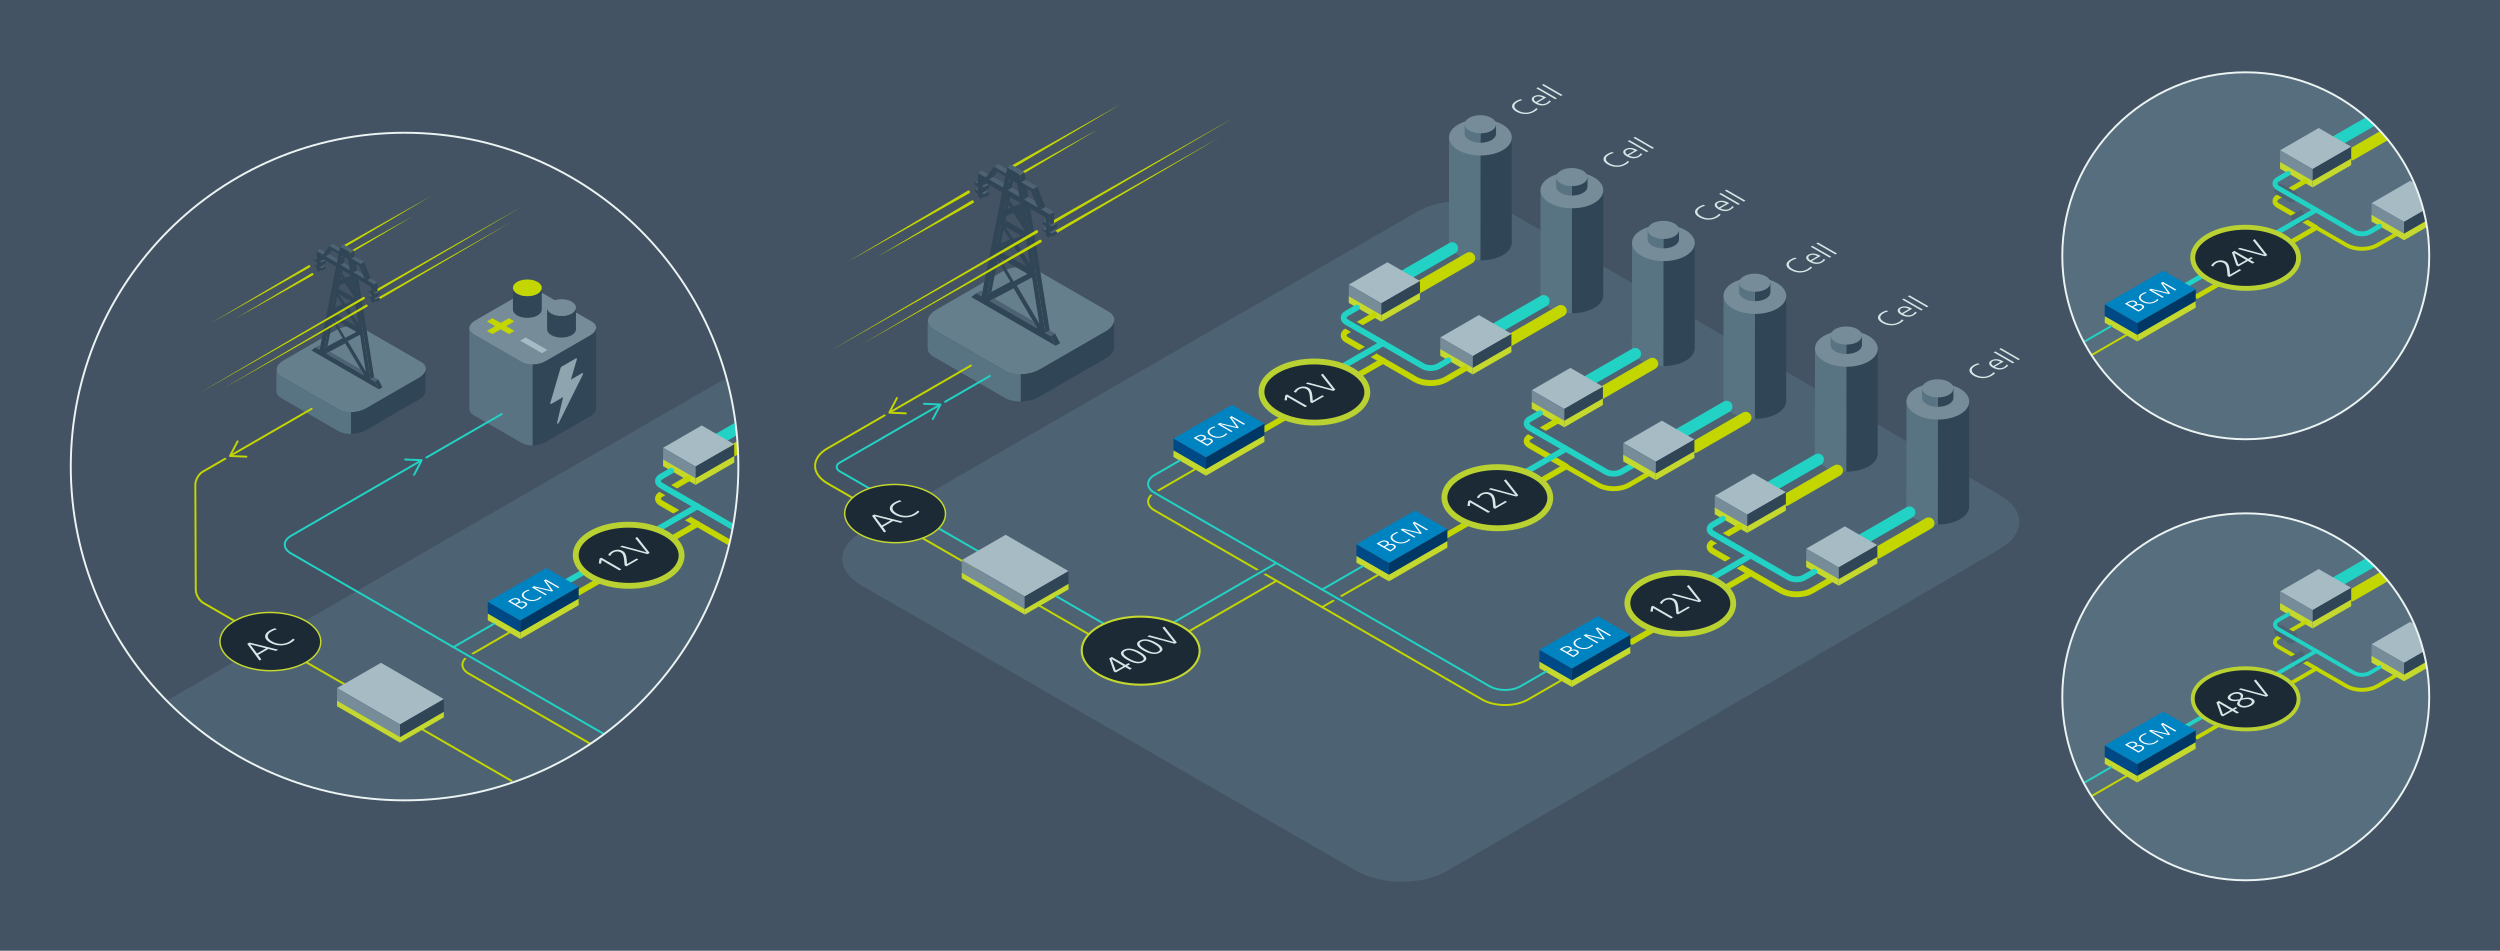 <?xml version="1.0" encoding="UTF-8"?><svg id="Layer_1" xmlns="http://www.w3.org/2000/svg" xmlns:xlink="http://www.w3.org/1999/xlink" viewBox="0 0 2556 972"><defs><style>.cls-1{fill:#4d6373;}.cls-1,.cls-2,.cls-3,.cls-4,.cls-5,.cls-6,.cls-7,.cls-8,.cls-9,.cls-10,.cls-11,.cls-12,.cls-13,.cls-14,.cls-15,.cls-16,.cls-17,.cls-18,.cls-19,.cls-20{stroke-width:0px;}.cls-21,.cls-22,.cls-3,.cls-23,.cls-24,.cls-25,.cls-26,.cls-27,.cls-28,.cls-29,.cls-30,.cls-31,.cls-32,.cls-33,.cls-34,.cls-35{fill:none;}.cls-21,.cls-22,.cls-23,.cls-24,.cls-25,.cls-26,.cls-27,.cls-28,.cls-29,.cls-30,.cls-31,.cls-32,.cls-33,.cls-34,.cls-35{stroke-miterlimit:10;}.cls-21,.cls-36,.cls-23,.cls-24,.cls-37,.cls-25,.cls-26,.cls-27,.cls-38,.cls-28,.cls-29,.cls-30,.cls-31,.cls-32,.cls-33,.cls-39,.cls-35,.cls-40{stroke-linecap:round;}.cls-21,.cls-24,.cls-27,.cls-30,.cls-35{stroke:#c4d600;}.cls-21,.cls-28,.cls-29,.cls-34{stroke-width:12px;}.cls-22{stroke-width:7px;}.cls-22,.cls-29,.cls-34{stroke:#4d6373;}.cls-36,.cls-24,.cls-31{stroke-width:6px;}.cls-36,.cls-37,.cls-38,.cls-39,.cls-40{fill:#1c2a36;stroke-linejoin:round;}.cls-36,.cls-38,.cls-39{stroke:#b9d232;}.cls-2{fill:#c4d600;}.cls-41{clip-path:url(#clippath);}.cls-4{fill:#c4d82e;}.cls-23,.cls-25,.cls-26,.cls-28,.cls-31{stroke:#22d3c5;}.cls-23,.cls-27,.cls-33{stroke-width:2px;}.cls-5{fill:#304657;}.cls-37{stroke-width:2.13px;}.cls-37,.cls-40{stroke:#c4d82e;}.cls-25,.cls-38,.cls-30{stroke-width:4px;}.cls-6{fill:#0083c1;}.cls-7{fill:#314757;}.cls-42,.cls-12{fill:#566e7e;}.cls-8{fill:#587382;}.cls-9{fill:#22d3c5;}.cls-10{fill:#597383;}.cls-43{clip-path:url(#clippath-1);}.cls-44{clip-path:url(#clippath-2);}.cls-26,.cls-32,.cls-39,.cls-35{stroke-width:5px;}.cls-11{fill:#d6e7e7;}.cls-13{fill:#435363;}.cls-14{fill:#003764;}.cls-15{fill:#667f8d;}.cls-16{fill:#8ea4ae;}.cls-17{fill:#004987;}.cls-32{stroke:#c4d600;}.cls-33{stroke:#ebf3f3;}.cls-18{fill:#fff;}.cls-19{fill:#768d99;}.cls-20{fill:#a6bbc3;}.cls-40{stroke-width:1.5px;}</style><clipPath id="clippath"><circle class="cls-12" cx="2296.06" cy="261.5" r="187.58"/></clipPath><clipPath id="clippath-1"><circle class="cls-12" cx="2296.06" cy="712.42" r="187.58"/></clipPath><clipPath id="clippath-2"><circle class="cls-3" cx="413.63" cy="477" r="341.27"/></clipPath></defs><rect class="cls-13" x="0" width="2556" height="972"/><circle class="cls-1" cx="2296.06" cy="261.5" r="187.58"/><circle class="cls-42" cx="2296.06" cy="261.5" r="187.58"/><g class="cls-41"><line class="cls-32" x1="2246.48" y1="302.89" x2="2367.42" y2="233.07"/><line class="cls-21" x1="2403.88" y1="158.01" x2="2456.28" y2="127.77"/><line class="cls-28" x1="2385.99" y1="145.84" x2="2436.79" y2="116.52"/><polygon class="cls-20" points="2331.14 153.7 2364.35 172.87 2403.88 150.08 2370.61 130.88 2331.14 153.7"/><polygon class="cls-5" points="2403.88 165.2 2403.88 150.08 2364.35 172.87 2364.35 188.02 2403.88 165.2"/><polygon class="cls-19" points="2331.15 168.88 2331.15 153.7 2364.35 172.87 2364.35 188.02 2331.15 168.88"/><polygon class="cls-4" points="2403.88 168.8 2403.88 162.08 2364.35 184.87 2364.35 191.62 2403.88 168.8"/><polygon class="cls-4" points="2331.15 172.48 2331.15 165.7 2364.35 184.87 2364.35 191.62 2331.15 172.48"/><path class="cls-30" d="M2367.75,232.51l31.49,18.18c8.57,4.95,22.6,4.95,31.18,0l19.62-11.33"/><path class="cls-35" d="M2356.51,185.37l-27.42,15.82c-4.29,2.47-4.29,6.52,0,9l38.66,22.32"/><line class="cls-34" x1="2344.39" y1="226.12" x2="2356.25" y2="219.27"/><line class="cls-26" x1="2230.89" y1="293.89" x2="2368.08" y2="214.69"/><polygon class="cls-20" points="2424.67 207.7 2457.88 226.87 2497.41 204.08 2464.14 184.87 2424.67 207.7"/><polygon class="cls-5" points="2497.41 219.2 2497.41 204.08 2457.88 226.87 2457.88 242.01 2497.41 219.2"/><polygon class="cls-19" points="2424.67 222.88 2424.67 207.7 2457.88 226.87 2457.88 242.01 2424.67 222.88"/><polygon class="cls-4" points="2497.41 222.8 2497.41 216.08 2457.88 238.87 2457.88 245.61 2497.41 222.8"/><polygon class="cls-4" points="2424.67 226.48 2424.67 219.7 2457.88 238.87 2457.88 245.61 2424.67 226.48"/><line class="cls-29" x1="2331.15" y1="193.96" x2="2343.01" y2="200.81"/><path class="cls-26" d="M2339.41,177.24l-10.31,5.95c-4.29,2.47-4.29,6.52,0,9l77.94,45c4.29,2.48,11.3,2.48,15.59,0l10.31-5.95"/><path class="cls-39" d="M2334.12,241.56c21.21,12.24,21.31,32.03.24,44.2-21.08,12.17-55.35,12.11-76.56-.14-21.21-12.24-21.31-32.03-.24-44.2,21.08-12.17,55.35-12.11,76.56.14Z"/><path class="cls-11" d="M2279.26,283.23l-1.77-1.02-.56-6.03c-.37-4-1.47-6.22-3.36-7.31-2.12-1.22-5.2-1.28-7.37-.03-1.73,1-2.75,2.2-3.38,3.65l-2.21-.87c.96-1.61,2.36-2.96,3.76-3.77,3.66-2.11,7.88-2.27,11.3-.3,1.85,1.07,3.42,3.19,3.86,8.11l.44,5.12,9.77-5.64,1.77,1.02-12.26,7.08Z"/><path class="cls-11" d="M2302.97,269.54l-4.74-2.74-9.74,5.62-2-1.16-4.62-13.28,2.58-1.49,14.04,8.11,3.01-1.74,1.77,1.02-3.01,1.74,4.74,2.74-2.02,1.17ZM2284.46,258.85l-.06.03,4.17,11.46,7.9-4.56-12.01-6.94Z"/><path class="cls-11" d="M2315.93,262.06l-28.16-7.47,2.14-1.23,25.1,6.89-11.7-14.63,1.99-1.15,12.8,16.34-2.17,1.25Z"/><polygon class="cls-6" points="2151.88 311.2 2185.08 330.37 2244.88 295.88 2211.61 276.68 2151.88 311.2"/><polygon class="cls-14" points="2244.88 311 2244.88 295.88 2185.08 330.37 2185.08 345.51 2244.88 311"/><polygon class="cls-17" points="2151.88 326.38 2151.88 311.2 2185.08 330.37 2185.08 345.51 2151.88 326.38"/><polygon class="cls-4" points="2244.88 314.6 2244.88 307.88 2185.08 342.37 2185.08 349.11 2244.88 314.6"/><polygon class="cls-4" points="2151.88 329.98 2151.88 323.2 2185.08 342.37 2185.08 349.11 2151.88 329.98"/><path class="cls-18" d="M2186.39,318.6l-13.9-8.03,3.33-1.92c2.81-1.62,5.54-1.86,7.81-.55,1.77,1.02,2.01,2.1.64,3.29l.04.02c2.21-.88,4.52-.79,6.25.21,2.79,1.61,1.85,3.51-1.39,5.38l-2.77,1.6ZM2181.52,312.38c2.51-1.45,2.27-2.6.8-3.45-1.57-.91-3.45-.66-5.3.41l-1.91,1.1,4.88,2.82,1.53-.88ZM2187.97,316.31c2.89-1.67,2.87-2.94,1.27-3.86-1.99-1.15-4.06-.8-6.71.72l-1.39.8,5.44,3.14,1.39-.8Z"/><path class="cls-18" d="M2206.85,306.38c-.24.58-1.37,1.48-2.59,2.19-4.3,2.48-9.8,2.44-14.22-.12-4.24-2.45-4.42-5.73-.16-8.19,1.02-.59,2.73-1.37,3.7-1.54l1.19.78c-1.09.2-2.45.72-3.7,1.45-3.54,2.05-3.15,4.69.34,6.7,3.62,2.09,8.07,2.29,11.65.22,1.23-.71,2.25-1.53,2.51-2.14l1.27.64Z"/><path class="cls-18" d="M2223.78,297.02l-12.53-7.23-.04.02,7.47,10.15-1.18.68-17.74-4.22-.04.02,12.53,7.23-1.37.79-13.9-8.03,2.13-1.23,17.31,4.13-7.13-10,1.97-1.14,13.9,8.03-1.37.79Z"/><path class="cls-27" d="M2173.79,342.61l-33.6,19.4c-12.86,7.42-33.91,7.42-46.77,0l-48.56-28.04"/><path class="cls-23" d="M2158.65,333.33l-26.27,15.17c-8.57,4.95-22.6,4.95-31.18,0l-49.44-28.55"/></g><circle class="cls-33" cx="2296.06" cy="261.5" r="187.58"/><circle class="cls-5" cx="2296.06" cy="712.42" r="187.58"/><circle class="cls-42" cx="2296.06" cy="712.42" r="187.58"/><g class="cls-43"><line class="cls-30" x1="2246.48" y1="753.8" x2="2367.42" y2="683.98"/><line class="cls-21" x1="2403.88" y1="608.92" x2="2456.28" y2="578.68"/><line class="cls-28" x1="2385.99" y1="596.75" x2="2436.79" y2="567.43"/><polygon class="cls-20" points="2331.14 604.61 2364.35 623.79 2403.88 600.99 2370.61 581.79 2331.14 604.61"/><polygon class="cls-5" points="2403.88 616.12 2403.88 600.99 2364.35 623.79 2364.35 638.93 2403.88 616.12"/><polygon class="cls-19" points="2331.15 619.8 2331.15 604.61 2364.35 623.79 2364.35 638.93 2331.15 619.8"/><polygon class="cls-4" points="2403.88 619.72 2403.88 612.99 2364.35 635.79 2364.35 642.53 2403.88 619.72"/><polygon class="cls-4" points="2331.15 623.4 2331.15 616.61 2364.35 635.79 2364.35 642.53 2331.15 623.4"/><path class="cls-30" d="M2367.75,683.42l31.49,18.18c8.57,4.95,22.6,4.95,31.18,0l19.62-11.33"/><path class="cls-30" d="M2356.51,636.28l-27.42,15.82c-4.29,2.47-4.29,6.52,0,9l38.66,22.32"/><line class="cls-34" x1="2344.39" y1="677.03" x2="2356.25" y2="670.18"/><line class="cls-25" x1="2230.89" y1="744.8" x2="2368.08" y2="665.61"/><polygon class="cls-20" points="2424.67 658.61 2457.88 677.78 2497.41 654.99 2464.14 635.79 2424.67 658.61"/><polygon class="cls-5" points="2497.41 670.11 2497.41 654.99 2457.88 677.78 2457.88 692.93 2497.41 670.11"/><polygon class="cls-19" points="2424.67 673.8 2424.67 658.61 2457.88 677.78 2457.88 692.93 2424.67 673.8"/><polygon class="cls-4" points="2497.41 673.71 2497.41 666.99 2457.88 689.78 2457.88 696.53 2497.41 673.71"/><polygon class="cls-4" points="2424.67 677.4 2424.67 670.61 2457.88 689.78 2457.88 696.53 2424.67 677.4"/><line class="cls-29" x1="2331.15" y1="644.88" x2="2343.01" y2="651.73"/><path class="cls-25" d="M2339.41,628.15l-10.31,5.95c-4.29,2.47-4.29,6.52,0,9l77.94,45c4.29,2.48,11.3,2.48,15.59,0l10.31-5.95"/><path class="cls-38" d="M2334.12,692.47c21.21,12.24,21.31,32.03.24,44.2-21.08,12.17-55.35,12.11-76.56-.14-21.21-12.24-21.31-32.03-.24-44.2,21.08-12.17,55.35-12.11,76.56.14Z"/><path class="cls-11" d="M2287.14,729.59l-4.74-2.74-9.74,5.62-2-1.16-4.62-13.28,2.58-1.49,14.04,8.11,3.01-1.74,1.77,1.02-3.01,1.74,4.74,2.74-2.02,1.17ZM2268.63,718.9l-.06.03,4.17,11.46,7.9-4.56-12.01-6.94Z"/><path class="cls-11" d="M2302.92,714.4c3.86,2.23,2.23,5.04-1.31,7.08-3.25,1.88-8.49,2.93-12.26.76-2.59-1.5-2.89-3.19-.71-5.85-3.93.81-7.04.63-9.34-.7-3.47-2.01-1.11-4.9,1.35-6.32,3.1-1.79,7.5-2.73,10.91-.76,1.97,1.14,2.36,2.95,1.09,5.46,4.84-1.36,7.65-1.19,10.28.32ZM2289.72,709.88c-2.12-1.22-5.32-.64-7.33.53-1.93,1.12-3.15,2.91-.89,4.22,1.91,1.1,4.7.92,8.48.13,1.45-2.44,1.36-3.95-.26-4.88ZM2291.48,715.63l-.79,1.1c-1.28,1.76-1.36,3.17.64,4.32,2.38,1.38,6.23.72,8.51-.59,2.63-1.52,3.53-3.47.88-5-2.33-1.34-5.64-.55-8.16-.05l-1.08.22Z"/><path class="cls-11" d="M2316.99,712.36l-28.16-7.47,2.14-1.23,25.1,6.89-11.7-14.63,1.99-1.15,12.8,16.34-2.17,1.25Z"/><polygon class="cls-6" points="2151.88 762.11 2185.08 781.28 2244.88 746.79 2211.61 727.59 2151.88 762.11"/><polygon class="cls-14" points="2244.88 761.91 2244.88 746.79 2185.08 781.28 2185.08 796.43 2244.88 761.91"/><polygon class="cls-17" points="2151.88 777.3 2151.88 762.11 2185.08 781.28 2185.08 796.43 2151.88 777.3"/><polygon class="cls-4" points="2244.88 765.51 2244.88 758.79 2185.08 793.28 2185.08 800.03 2244.88 765.51"/><polygon class="cls-4" points="2151.88 780.9 2151.88 774.11 2185.08 793.28 2185.08 800.03 2151.88 780.9"/><path class="cls-18" d="M2186.39,769.51l-13.9-8.03,3.33-1.92c2.81-1.62,5.54-1.86,7.81-.55,1.77,1.02,2.01,2.1.64,3.29l.04.02c2.21-.88,4.52-.79,6.25.21,2.79,1.61,1.85,3.51-1.39,5.38l-2.77,1.6ZM2181.52,763.29c2.51-1.45,2.27-2.6.8-3.45-1.57-.91-3.45-.66-5.3.41l-1.91,1.1,4.88,2.82,1.53-.88ZM2187.97,767.23c2.89-1.67,2.87-2.94,1.27-3.86-1.99-1.15-4.06-.8-6.71.72l-1.39.8,5.44,3.14,1.39-.8Z"/><path class="cls-18" d="M2206.85,757.29c-.24.58-1.37,1.48-2.59,2.19-4.3,2.48-9.8,2.44-14.22-.12-4.24-2.45-4.42-5.73-.16-8.19,1.02-.59,2.73-1.37,3.7-1.54l1.19.78c-1.09.2-2.45.72-3.7,1.45-3.54,2.05-3.15,4.69.34,6.7,3.62,2.09,8.07,2.29,11.65.22,1.23-.71,2.25-1.53,2.51-2.14l1.27.64Z"/><path class="cls-18" d="M2223.78,747.93l-12.53-7.23-.04.02,7.47,10.15-1.18.68-17.74-4.22-.04.02,12.53,7.23-1.37.79-13.9-8.03,2.13-1.23,17.31,4.13-7.13-10,1.97-1.14,13.9,8.03-1.37.79Z"/><path class="cls-27" d="M2173.79,793.52l-33.6,19.4c-12.86,7.42-33.91,7.42-46.77,0l-48.56-28.04"/><path class="cls-23" d="M2158.65,784.25l-26.27,15.17c-8.57,4.95-22.6,4.95-31.18,0l-49.44-28.55"/></g><circle class="cls-33" cx="2296.06" cy="712.42" r="187.58"/><g class="cls-44"><path class="cls-1" d="M451.65,886.04c-25.66,14.96-67.71,15.06-93.44.22l-194.41-112.07c-25.73-14.83-25.73-39.11,0-53.95l568.44-327.88c25.73-14.84,67.83-14.84,93.56-.01l190.97,110.09c25.73,14.83,25.79,39.2.13,54.16l-565.24,329.44Z"/><path class="cls-3" d="M533.77,453.06l-49.78-28.74c-6.13-3.54-5.35-9.77,1.72-13.86l45.88-26.49c7.08-4.09,17.88-4.53,24.01-1l49.78,28.74c6.13,3.54,5.35,9.77-1.72,13.86l-45.88,26.49c-7.08,4.09-17.88,4.53-24.01,1Z"/><path class="cls-10" d="M533.77,370.33l-49.78-28.74c-2.86-1.65-4.22-3.9-4.13-6.23h0v82.66h0c-.12,2.36,1.23,4.63,4.12,6.3l49.78,28.74c2.89,1.67,6.83,2.45,10.92,2.38v-82.73c-4.09.07-8.02-.71-10.92-2.38Z"/><path class="cls-19" d="M533.77,370.33l-49.78-28.74c-6.13-3.54-5.35-9.77,1.72-13.86l45.88-26.49c7.08-4.09,17.88-4.53,24.01-1l49.78,28.74c6.13,3.54,5.35,9.77-1.72,13.86l-45.88,26.49c-7.08,4.09-17.88,4.53-24.01,1Z"/><path class="cls-7" d="M609.5,335.29c-.13,2.64-2.11,5.4-5.85,7.56l-45.88,26.49c-3.74,2.16-8.51,3.3-13.09,3.38v82.73c4.58-.08,9.35-1.22,13.09-3.38l45.88-26.49c3.74-2.16,5.71-4.91,5.85-7.56h0v-82.73h0Z"/><path class="cls-16" d="M595.08,381.51l-11.4,6.58,6.08-20.59c.28-.95-.23-1.53-.97-1.1l-14.7,8.49c-.43.25-.81.77-.97,1.31l-10.45,35.65c-.28.95.23,1.52.97,1.09l12.12-6.99-6.15,26.12c-.35,1.47,1.09,1.52,1.82.06l24.47-49.14c.55-1.11.06-1.99-.82-1.48Z"/><path class="cls-7" d="M574.09,322.95c-8.15,0-14.76-3.82-14.76-8.52v22.18c0,4.71,6.61,8.52,14.76,8.52s14.76-3.81,14.76-8.52v-22.18c0,4.71-6.61,8.52-14.76,8.52Z"/><path class="cls-19" d="M574.09,322.95c-8.15,0-14.76-3.82-14.76-8.52s6.61-8.52,14.76-8.52,14.76,3.81,14.76,8.52-6.61,8.52-14.76,8.52Z"/><path class="cls-7" d="M539.17,302.79c-8.15,0-14.76-3.82-14.76-8.52v22.18c0,4.71,6.61,8.52,14.76,8.52s14.76-3.81,14.76-8.52v-22.18c0,4.71-6.61,8.52-14.76,8.52Z"/><path class="cls-2" d="M539.17,302.79c-8.15,0-14.76-3.82-14.76-8.52s6.61-8.52,14.76-8.52,14.76,3.81,14.76,8.52-6.61,8.52-14.76,8.52Z"/><path class="cls-2" d="M497.84,338.3l8.43-4.86-8.43-4.86,5.59-3.23,8.43,4.86,8.43-4.86,5.59,3.23-8.43,4.86,8.43,4.86-5.59,3.23-8.43-4.86-8.43,4.86-5.59-3.23Z"/><path class="cls-20" d="M531.86,348.26l5.59-3.23,22.17,12.8-5.59,3.23-22.17-12.8Z"/><line class="cls-23" x1="435.92" y1="467.78" x2="512.88" y2="423.36"/><path class="cls-23" d="M463.86,661.8l-166.3-95.96c-8.57-4.95-8.58-13.05-.01-18.01l132.39-76.62"/><path class="cls-9" d="M422.91,486.36c-.49-.25-.68-.86-.43-1.35l7.05-13.58-15.29-.65c-.55-.02-.98-.49-.96-1.04.02-.55.49-.98,1.04-.96l16.86.72c.34.01.65.2.82.5s.18.66.02.96l-7.78,14.97c-.09.17-.23.31-.39.4-.29.17-.65.19-.96.02Z"/><path class="cls-2" d="M380.42,298.31l153.58-87.28-152.38,89.36c-1.36.77-2.58-1.26-1.2-2.08h0Z"/><path class="cls-2" d="M383.74,305.84l138-78.28-136.8,80.36c-1.36.77-2.58-1.26-1.2-2.08h0Z"/><path class="cls-2" d="M346.75,263.1l75.64-42.28-74.44,44.36c-1.38.79-2.59-1.27-1.2-2.08h0Z"/><path class="cls-2" d="M349.87,251.52l91.23-51.28-90.03,53.36c-1.37.78-2.59-1.26-1.2-2.08h0Z"/><path class="cls-8" d="M346.06,418.61l-58.56-33.81c-3.37-1.95-4.96-4.58-4.86-7.33h0v22.17h.01c-.14,2.78,1.45,5.45,4.85,7.41l58.56,33.81c3.4,1.96,8.03,2.88,12.84,2.8v-22.25h0c-4.81.08-9.44-.84-12.84-2.8Z"/><path class="cls-15" d="M346.29,418.69l-58.56-33.81c-7.21-4.16-6.3-11.5,2.03-16.31l53.97-31.16c8.32-4.81,21.03-5.33,28.24-1.17l58.56,33.81c7.21,4.16,6.3,11.5-2.03,16.31l-53.97,31.16c-8.32,4.81-21.03,5.33-28.24,1.17Z"/><path class="cls-5" d="M435.16,377.39c-.16,3.11-2.48,6.35-6.88,8.89l-53.97,31.16c-4.4,2.54-10.01,3.88-15.4,3.97v.6-.6,22.25c5.39-.09,11-1.43,15.4-3.97l53.97-31.16c4.4-2.54,6.72-5.78,6.88-8.89h0v-22.25h0Z"/><path class="cls-5" d="M332.16,266.43c.79.46,1.22,1.33,1.22,1.93,0,.29-.1.53-.3.65s-3.39,1.95-3.39,1.95l-.99-2.53,3.45-2Z"/><path class="cls-5" d="M331.98,272.14c.79.46,1.22,1.33,1.22,1.93,0,.29-.1.53-.3.65s-3.39,1.95-3.39,1.95l-.99-2.53,3.45-2Z"/><polygon class="cls-1" points="324.14 263.13 321.5 264.69 323.27 265.74 323.91 265.66 324.14 263.13"/><polygon class="cls-1" points="324.09 268.9 321.45 270.46 323.22 271.51 323.97 271.56 324.09 268.9"/><path class="cls-5" d="M387.68,298.42c.79.46,1.22,1.33,1.22,1.93,0,.29-.1.53-.3.65s-3.39,1.95-3.39,1.95l-.99-2.53,3.45-2Z"/><path class="cls-5" d="M387.5,304.14c.79.46,1.22,1.33,1.22,1.93,0,.29-.1.53-.3.65s-3.39,1.95-3.39,1.95l-.99-2.53,3.45-2Z"/><polygon class="cls-5" points="353.61 258.35 350.92 256.86 331.75 355.64 334.88 353.97 353.61 258.35"/><polygon class="cls-5" points="372.38 267.79 368.79 269.82 375.63 286.6 378.87 284.44 372.38 267.79"/><polygon class="cls-5" points="358.23 258.14 361.84 256.08 382.51 385.6 379.05 387.64 358.23 258.14"/><polygon class="cls-5" points="386.03 288.61 382.58 290.61 382.63 308.98 385.93 306.47 386.03 288.61"/><polygon class="cls-1" points="379.66 295.13 377.01 296.69 378.79 297.73 379.42 297.65 379.66 295.13"/><polygon class="cls-5" points="330.43 256.77 326.98 258.77 327.03 277.14 330.33 274.64 330.43 256.77"/><path class="cls-5" d="M372.64,284.88l-5.3-13.19-7.6-4.39,1.78,11.16,11.13,6.42M357.55,276.17l-1.76-11.15-5.73-3.31-1.78,9.1,9.27,5.35M344.34,268.54l1.79-9.1-7.7-4.45-5.29,7.08,11.2,6.47M352.8,284.1l5.71-2.1-.18-.89-10.84-6.26-.24.91,5.55,8.34M344.95,287.12l5.27-2.17-3.71-5.71-1.56,7.88M360.83,296.26l-1.58-9.94-3.85,1.58,5.43,8.36M362.02,304.41l-.08-.81-9.12-14.28-9.02,3.99-.05.55,18.27,10.55M352.79,310.76l6.35-2.61-12.87-7.43,6.52,10.04M339.44,315.45l10.51-4.32-7.48-11.51-3.03,15.83M366.29,330.75l-3.05-19.49-7.58,3.12,10.63,16.37M363.73,333.32l-10.92-16.81-10.63,4.37,21.55,12.44M352.97,345.37l11.38-6.06-22.68-13.09,11.3,19.16M347.64,251.99l1.36.78,2.57,1.48,2.73,1.58,2.46,1.42,1.47.85.99,6.2,9.57,5.53,6.84,16.78,6.96,4.02v3.33c0,.4,0,.78,0,1.18v3.1s0,1.25,0,1.25l1.63.94c.79.46,1.22,1.33,1.22,1.93,0,.59-.43.98-1.22.52l-1.63-.94v3.34s1.63.94,1.63.94c.8.46,1.22,1.26,1.22,1.82,0,.55-.42.87-1.22.41l-1.63-.94v1.02c0,1.25-.83,1.42-1.61.97s-1.56-1.55-1.56-2.8v-1.02s-1.48-.86-1.48-.86c-.8-.46-1.22-1.26-1.22-1.82,0-.55.42-.87,1.22-.41l1.48.86v-3.34s-1.48-.86-1.48-.86c-.79-.46-1.22-1.33-1.22-1.93,0-.59.43-.98,1.22-.52l1.48.86v-1.25s0-3.1,0-3.1l-2.17-1.25-14.95-8.63,16.75,104.22,4.3,2.48,4.05,7.97-7.36-4.25-54.32-31.36-7.36-4.25,4.23-3.18,4.12,2.38,16.83-84.84-14.45-8.35-1.97-1.14v2.13s0,2.22,0,2.22l1.68.97c.61.35,1.07,1.14,1.07,1.84,0,.31-.1.55-.27.68-.2.14-.48.12-.8-.07l-1.68-.97v3.34s1.68.97,1.68.97c.69.4,1.07,1.19,1.07,1.73,0,.3-.11.52-.3.62-.14.07-.38.1-.77-.12l-1.68-.97v1.02c0,1.25-.83,1.42-1.66.95s-1.71-1.64-1.71-2.89v-1.02s-1.43-.83-1.43-.83c-.69-.4-1.07-1.19-1.07-1.73,0-.54.37-.9,1.07-.5l1.43.83v-3.34s-1.43-.83-1.43-.83c-.61-.35-1.07-1.14-1.07-1.84,0-.7.46-.96,1.07-.61l1.43.83v-1.25s0-3.1,0-3.1v-.21s0-4.29,0-4.29l6.39,3.69,6.82-8.9,9.68,5.59,1-5.05M331.75,355.64l18.57-9.89-12.59-21.35-5.97,31.24M372.23,383.7l-19.27-32.66-19.4,10.34,38.67,22.32M374.01,379.99l-5.92-37.82-12.47,6.64,18.39,31.18"/><polyline class="cls-5" points="360.83 296.26 359.25 286.32 355.4 287.9 360.83 296.26"/><polygon class="cls-1" points="351.05 249.92 347.58 251.95 358.28 258.12 361.83 256.08 351.05 249.92"/><polygon class="cls-1" points="378.88 284.54 375.51 286.53 382.58 290.61 386.03 288.61 378.88 284.54"/><polygon class="cls-1" points="385.95 297.49 382.58 299.47 384.22 300.42 387.68 298.42 385.95 297.49"/><polygon class="cls-1" points="385.92 303.29 382.54 305.28 384.19 306.23 387.65 304.23 385.92 303.29"/><polygon class="cls-1" points="327.13 254.67 323.76 256.66 330.15 260.35 332.26 257.6 327.13 254.67"/><polygon class="cls-1" points="362.68 262.26 359.21 264.29 368.82 269.82 372.37 267.78 362.68 262.26"/><polygon class="cls-1" points="340.44 249.41 336.97 251.44 346.65 257.04 347.37 253.36 340.44 249.41"/><polygon class="cls-5" points="339.7 255.76 338.46 255 333.14 262.07 336.56 260.01 339.7 255.76"/><polygon class="cls-1" points="336.56 260.01 333.14 262.04 344.34 268.55 345.06 264.87 336.56 260.01"/><polygon class="cls-1" points="351.61 268.7 348.19 270.74 357.55 276.17 356.84 271.7 351.61 268.7"/><polygon class="cls-1" points="364.93 276.4 361.51 278.44 372.64 284.88 370.52 279.6 364.93 276.4"/><polygon class="cls-1" points="337.12 359.49 333.56 361.37 372.19 383.69 368.72 377.74 337.12 359.49"/><polygon class="cls-1" points="325.97 353.05 322.6 355.04 326.7 357.41 327.43 353.87 325.97 353.05"/><polygon class="cls-1" points="382.51 385.6 379.04 387.63 383.35 390.11 386.9 388.07 382.51 385.6"/><polygon class="cls-5" points="386.88 388.06 383.35 390.12 387.4 398.08 391.02 396.01 386.88 388.06"/><polygon class="cls-1" points="379.61 300.9 376.97 302.46 378.74 303.5 379.49 303.55 379.61 300.9"/><polygon class="cls-1" points="330.43 265.49 327.06 267.48 328.71 268.42 332.16 266.42 330.43 265.49"/><polygon class="cls-1" points="330.4 271.3 327.03 273.29 328.67 274.23 332.13 272.23 330.4 271.3"/><path class="cls-2" d="M372.47,305.79l-169.17,96.29,167.97-98.37c1.35-.77,2.59,1.25,1.2,2.08h0Z"/><path class="cls-2" d="M375.39,313.58l-147.35,83.69,146.15-85.77c1.36-.77,2.58,1.26,1.2,2.08h0Z"/><path class="cls-2" d="M319.89,281.38l-78.76,44.09,77.56-46.17c1.38-.79,2.59,1.27,1.2,2.08h0Z"/><path class="cls-2" d="M316.77,273.3l-100.58,56.69,99.38-58.77c1.37-.78,2.58,1.26,1.2,2.08h0Z"/><line class="cls-27" x1="318.56" y1="417.99" x2="236.34" y2="465.48"/><path class="cls-2" d="M243.37,450.34c.49.25.68.86.43,1.35l-7.06,13.57,15.29.66c.55.02.98.49.96,1.04-.02.55-.5.98-1.04.96l-16.85-.73c-.34-.01-.65-.2-.82-.5-.17-.3-.18-.66-.02-.96l7.79-14.96c.09-.17.23-.31.39-.4.29-.17.65-.18.96-.02Z"/><path class="cls-27" d="M230.36,468.94l-22.9,13.22c-4.29,2.47-7.78,8.55-7.76,13.5l.46,107.35c.02,4.95,3.55,11.02,7.84,13.49l158.71,91.49"/><path class="cls-40" d="M312.75,634.98c20.2,11.66,20.3,30.51.23,42.1-20.07,11.59-52.72,11.53-72.91-.13-20.2-11.66-20.3-30.51-.23-42.1,20.07-11.59,52.72-11.53,72.91.13Z"/><path class="cls-11" d="M282.25,665.49l-7.87-1.95-10.53,6.08,3.38,4.54-2,1.16-12.45-17.06,2.33-1.35,29.29,7.34-2.15,1.24ZM255.78,658.81l7.04,9.31,9.06-5.23-16.1-4.08Z"/><path class="cls-11" d="M301.26,653.88c-.35.87-2.06,2.23-3.88,3.28-6.46,3.73-14.74,3.65-21.42-.21-6.41-3.7-6.71-8.64-.31-12.33,1.53-.88,4.1-2.05,5.57-2.31l1.81,1.18c-1.65.29-3.68,1.08-5.57,2.17-5.32,3.07-4.7,7.06.56,10.1,5.48,3.16,12.17,3.47,17.55.36,1.85-1.07,3.38-2.3,3.76-3.21l1.93.97Z"/><polygon class="cls-20" points="453.78 714.8 408.97 740.68 344.59 703.53 389.46 677.63 453.78 714.8"/><polygon class="cls-19" points="344.59 720.11 344.59 703.53 408.97 740.68 408.97 757.27 344.59 720.11"/><polygon class="cls-5" points="453.78 731.43 453.78 714.8 408.97 740.68 408.97 757.27 453.78 731.43"/><polygon class="cls-4" points="344.59 722.11 344.59 716.51 408.97 753.65 408.97 759.27 344.59 722.11"/><line class="cls-27" x1="432.14" y1="745.9" x2="523.01" y2="798.38"/><polygon class="cls-4" points="453.78 733.43 453.78 727.78 408.97 753.65 408.97 759.27 453.78 733.43"/><line class="cls-24" x1="591.33" y1="605.89" x2="712.27" y2="536.07"/><line class="cls-28" x1="731.04" y1="450.94" x2="752.5" y2="438.56"/><line class="cls-21" x1="748.58" y1="461.07" x2="770.04" y2="448.68"/><polygon class="cls-20" points="677.95 457.83 711.15 477 750.68 454.21 717.42 435.01 677.95 457.83"/><polygon class="cls-5" points="750.68 469.33 750.68 454.21 711.15 477 711.15 492.14 750.68 469.33"/><polygon class="cls-19" points="677.95 473.01 677.95 457.83 711.15 477 711.15 492.14 677.95 473.01"/><polygon class="cls-4" points="750.68 472.93 750.68 466.21 711.15 489 711.15 495.74 750.68 472.93"/><polygon class="cls-4" points="677.95 476.61 677.95 469.83 711.15 489 711.15 495.74 677.95 476.61"/><path class="cls-24" d="M712.93,535.7l33.11,19.12c8.57,4.95,22.6,4.95,31.18,0l19.62-11.33"/><path class="cls-24" d="M703.31,489.5l-27.42,15.82c-4.29,2.47-4.29,6.52,0,9l37.04,21.38"/><line class="cls-29" x1="677.95" y1="498.09" x2="689.81" y2="504.94"/><path class="cls-31" d="M686.21,481.37l-10.31,5.95c-4.29,2.47-4.29,6.52,0,9l77.94,45c4.29,2.48,11.3,2.48,15.59,0l10.31-5.95"/><line class="cls-34" x1="691.18" y1="530.25" x2="703.05" y2="523.4"/><line class="cls-31" x1="575.74" y1="596.89" x2="712.93" y2="517.7"/><path class="cls-36" d="M680.92,545.69c21.21,12.24,21.31,32.03.24,44.2-21.08,12.17-55.35,12.11-76.56-.14-21.21-12.24-21.31-32.03-.24-44.2,21.08-12.17,55.35-12.11,76.56.14Z"/><path class="cls-11" d="M633.28,583.19l-18.25-10.54-.39,3.59-2.44-.12.74-4.91,1.81-1.05,20.55,11.87-2.02,1.17Z"/><path class="cls-11" d="M640.38,579.09l-1.77-1.02-.56-6.03c-.37-4-1.47-6.22-3.36-7.31-2.12-1.22-5.2-1.28-7.37-.03-1.73,1-2.75,2.2-3.38,3.65l-2.21-.87c.96-1.61,2.36-2.96,3.77-3.77,3.66-2.11,7.88-2.27,11.3-.3,1.85,1.07,3.42,3.19,3.86,8.11l.44,5.12,9.77-5.64,1.77,1.02-12.26,7.08Z"/><path class="cls-11" d="M662.06,566.57l-28.16-7.47,2.14-1.23,25.1,6.89-11.7-14.63,1.99-1.15,12.8,16.34-2.16,1.25Z"/><path class="cls-27" d="M650.66,787.63l-171.47-99c-8.57-4.95-8.57-13.05,0-18l40.92-23.62"/><polygon class="cls-6" points="498.68 615.33 531.88 634.5 591.68 600.01 558.41 580.81 498.68 615.33"/><polygon class="cls-14" points="591.68 615.13 591.68 600.01 531.88 634.5 531.88 649.64 591.68 615.13"/><polygon class="cls-17" points="498.68 630.51 498.68 615.33 531.88 634.5 531.88 649.64 498.68 630.51"/><polygon class="cls-4" points="591.68 618.73 591.68 612.01 531.88 646.5 531.88 653.24 591.68 618.73"/><polygon class="cls-4" points="498.68 634.11 498.68 627.33 531.88 646.5 531.88 653.24 498.68 634.11"/><path class="cls-18" d="M533.19,622.73l-13.9-8.03,3.33-1.92c2.81-1.62,5.54-1.86,7.81-.55,1.77,1.02,2.01,2.1.64,3.29l.04.02c2.21-.88,4.52-.79,6.25.21,2.79,1.61,1.85,3.51-1.39,5.38l-2.77,1.6ZM528.32,616.51c2.51-1.45,2.27-2.6.8-3.45-1.57-.91-3.45-.66-5.3.41l-1.91,1.1,4.88,2.82,1.53-.88ZM534.77,620.44c2.89-1.67,2.87-2.94,1.27-3.86-1.99-1.15-4.06-.8-6.71.72l-1.39.8,5.44,3.14,1.39-.8Z"/><path class="cls-18" d="M553.65,610.51c-.24.58-1.37,1.48-2.59,2.19-4.3,2.48-9.8,2.44-14.22-.12-4.24-2.45-4.42-5.73-.16-8.19,1.02-.59,2.73-1.37,3.7-1.54l1.19.78c-1.09.2-2.45.72-3.7,1.45-3.54,2.05-3.15,4.69.34,6.7,3.62,2.09,8.07,2.29,11.65.22,1.23-.71,2.25-1.53,2.51-2.14l1.27.64Z"/><path class="cls-18" d="M570.58,601.15l-12.53-7.23-.04.02,7.47,10.15-1.18.68-17.74-4.22-.04.02,12.53,7.23-1.37.79-13.9-8.03,2.13-1.23,17.31,4.13-7.13-10,1.97-1.14,13.9,8.03-1.37.79Z"/><line class="cls-22" x1="660.31" y1="775.21" x2="672.18" y2="782.06"/><line class="cls-22" x1="473.25" y1="667.21" x2="485.12" y2="674.06"/><line class="cls-23" x1="463.6" y1="661.63" x2="504.98" y2="637.74"/><line class="cls-23" x1="644.23" y1="765.92" x2="463.6" y2="661.63"/></g><circle class="cls-33" cx="413.63" cy="477" r="341.27"/><path class="cls-1" d="M1480.08,890.16c-25.66,14.96-67.7,15.05-93.43.21l-506.2-292.04c-25.73-14.84-25.72-39.13,0-53.97l568.44-327.88c25.73-14.84,67.82-14.84,93.55,0l502.76,290.05c25.73,14.84,25.78,39.22.12,54.18l-565.24,329.44Z"/><path class="cls-5" d="M1732.7,355.36v-106.41l-31.96-.29-.22,125.6c8.24.03,16.62-1.8,22.89-5.42,6.42-3.71,9.5-8.6,9.29-13.47Z"/><path class="cls-8" d="M1700.74,248.69c-8.18-.07-32.16,0-32.16,0l-.14,106.41c-.2,4.89,2.9,9.83,9.36,13.61,6.24,3.65,14.54,5.47,22.72,5.54l.22-125.56Z"/><path class="cls-19" d="M1677.9,235.3c12.49-7.21,32.8-7.17,45.37.08,12.57,7.26,12.63,18.98.14,26.19-12.49,7.21-32.8,7.17-45.37-.08-12.57-7.26-12.63-18.98-.14-26.19Z"/><path class="cls-5" d="M1716.61,244.52v-9.23l-15.98-.15-.11,18.82c4.12.01,8.31-.9,11.44-2.71,3.21-1.85,4.75-4.3,4.65-6.74Z"/><path class="cls-8" d="M1700.63,235.17c-4.09-.04-16.08,0-16.08,0l-.07,9.23c-.1,2.44,1.45,4.92,4.68,6.81,3.12,1.82,7.27,2.73,11.36,2.77l.11-18.8Z"/><path class="cls-19" d="M1689.21,228.48c6.24-3.61,16.4-3.59,22.69.04,6.28,3.63,6.32,9.49.07,13.1-6.24,3.61-16.4,3.59-22.69-.04-6.28-3.63-6.32-9.49-.07-13.1Z"/><path class="cls-5" d="M1826.23,409.36v-106.41l-31.96-.29-.22,125.6c8.24.03,16.62-1.8,22.89-5.42,6.42-3.71,9.5-8.6,9.29-13.47Z"/><path class="cls-8" d="M1794.27,320.69c-8.18-.07-32.16-18-32.16-18l-.14,106.41c-.2,4.89,2.9,9.83,9.36,13.61,6.24,3.65,14.54,5.47,22.72,5.54l.22-107.56Z"/><path class="cls-19" d="M1771.43,289.3c12.49-7.21,32.8-7.17,45.37.08,12.57,7.26,12.63,18.98.14,26.19-12.49,7.21-32.8,7.17-45.37-.08-12.57-7.26-12.63-18.98-.14-26.19Z"/><path class="cls-5" d="M1810.14,298.52v-9.23l-15.98-.15-.11,18.82c4.12.01,8.31-.9,11.44-2.71,3.21-1.85,4.75-4.3,4.65-6.74Z"/><path class="cls-8" d="M1794.16,289.17c-4.09-.04-16.08,0-16.08,0l-.07,9.23c-.1,2.44,1.45,4.92,4.68,6.81,3.12,1.82,7.27,2.73,11.36,2.77l.11-18.8Z"/><path class="cls-19" d="M1782.74,282.48c6.24-3.61,16.4-3.59,22.69.04,6.28,3.63,6.32,9.49.07,13.1-6.24,3.61-16.4,3.59-22.69-.04-6.28-3.63-6.32-9.49-.07-13.1Z"/><path class="cls-5" d="M1919.76,463.36v-106.41l-31.96-.29-.22,125.6c8.24.03,16.62-1.8,22.89-5.42,6.42-3.71,9.5-8.6,9.29-13.47Z"/><path class="cls-8" d="M1887.8,356.69c-8.18-.07-32.16,0-32.16,0l-.14,106.41c-.2,4.89,2.9,9.83,9.36,13.61,6.24,3.65,14.54,5.47,22.72,5.54l.22-125.56Z"/><path class="cls-19" d="M1864.96,343.3c12.49-7.21,32.8-7.17,45.37.08,12.57,7.26,12.63,18.98.14,26.19-12.49,7.21-32.8,7.17-45.37-.08-12.57-7.26-12.63-18.98-.14-26.19Z"/><path class="cls-5" d="M1903.67,352.52v-9.23l-15.98-.15-.11,18.82c4.12.01,8.31-.9,11.44-2.71,3.21-1.85,4.75-4.3,4.65-6.74Z"/><path class="cls-8" d="M1887.69,343.17c-4.09-.04-16.08,0-16.08,0l-.07,9.23c-.1,2.44,1.45,4.92,4.68,6.81,3.12,1.82,7.27,2.73,11.36,2.77l.11-18.8Z"/><path class="cls-19" d="M1876.27,336.48c6.24-3.61,16.4-3.59,22.69.04,6.28,3.63,6.32,9.49.07,13.1-6.24,3.61-16.4,3.59-22.69-.04-6.28-3.63-6.32-9.49-.07-13.1Z"/><path class="cls-2" d="M1070.61,228.8l191.98-109.1-190.48,111.7c-1.7.96-3.23-1.57-1.5-2.6h0Z"/><path class="cls-2" d="M1074.76,238.21l172.49-97.85-170.99,100.45c-1.7.97-3.23-1.57-1.5-2.6h0Z"/><path class="cls-2" d="M1028.52,184.78l94.55-52.85-93.05,55.45c-1.72.99-3.24-1.58-1.5-2.6h0Z"/><path class="cls-2" d="M1032.42,170.31l114.04-64.1-112.54,66.7c-1.72.98-3.23-1.58-1.5-2.6h0Z"/><path class="cls-8" d="M1027.66,379.17l-73.2-42.26c-4.21-2.43-6.2-5.73-6.07-9.17h0v27.72h.01c-.18,3.47,1.81,6.81,6.07,9.27l73.2,42.26c4.25,2.46,10.04,3.6,16.05,3.5v-27.82h0c-6.02.1-11.8-1.05-16.05-3.5Z"/><path class="cls-15" d="M1027.95,379.27l-73.2-42.26c-9.01-5.2-7.87-14.37,2.53-20.38l67.47-38.95c10.41-6.01,26.29-6.67,35.3-1.46l73.2,42.26c9.01,5.2,7.87,14.37-2.53,20.38l-67.47,38.95c-10.41,6.01-26.29,6.67-35.3,1.46Z"/><path class="cls-5" d="M1139.03,327.64c-.2,3.89-3.11,7.94-8.6,11.11l-67.47,38.95c-5.49,3.17-12.52,4.85-19.25,4.97v.75-.75,27.82c6.73-.11,13.76-1.79,19.25-4.97l67.47-38.95c5.49-3.17,8.4-7.23,8.6-11.11h0v-27.82h0Z"/><line class="cls-23" x1="966.26" y1="410.81" x2="1012.04" y2="384.39"/><path class="cls-23" d="M1007.37,567.76l-148.73-85.82c-4.29-2.47-4.29-6.52,0-9l101.63-58.67"/><path class="cls-9" d="M953.24,429.41c-.49-.25-.68-.86-.42-1.35l7.07-13.57-15.29-.67c-.55-.02-.98-.49-.96-1.04s.5-.98,1.04-.96l16.85.73c.34.02.65.2.82.5.17.3.18.66.02.96l-7.79,14.96c-.09.17-.23.31-.39.4-.29.17-.65.18-.96.02Z"/><path class="cls-27" d="M904.46,424.64l-58.29,33.68c-17.14,9.9-17.14,26.1.02,35.99l151.45,87.31"/><line class="cls-27" x1="992.67" y1="373.69" x2="910.45" y2="421.19"/><path class="cls-2" d="M917.48,406.04c.49.25.68.86.43,1.35l-7.06,13.57,15.29.66c.55.02.98.49.96,1.04-.02.55-.5.98-1.04.96l-16.85-.73c-.34-.01-.65-.2-.82-.5-.17-.3-.18-.66-.02-.96l7.79-14.96c.09-.17.23-.31.39-.4.29-.17.65-.18.96-.02Z"/><path class="cls-40" d="M951.47,504.1c20.2,11.66,20.3,30.51.23,42.1-20.07,11.59-52.72,11.53-72.91-.13-20.2-11.66-20.3-30.51-.23-42.1,20.07-11.59,52.72-11.53,72.91.13Z"/><path class="cls-11" d="M920.97,534.61l-7.87-1.95-10.53,6.08,3.38,4.54-2,1.16-12.45-17.06,2.33-1.35,29.29,7.34-2.15,1.24ZM894.5,527.93l7.04,9.31,9.06-5.23-16.1-4.08Z"/><path class="cls-11" d="M939.98,523c-.35.87-2.06,2.23-3.88,3.28-6.46,3.73-14.74,3.65-21.42-.21-6.41-3.7-6.71-8.64-.31-12.33,1.53-.88,4.1-2.05,5.57-2.31l1.81,1.18c-1.65.29-3.68,1.08-5.57,2.17-5.32,3.07-4.7,7.06.56,10.1,5.48,3.16,12.17,3.47,17.55.36,1.85-1.07,3.38-2.3,3.76-3.21l1.93.97Z"/><line class="cls-21" x1="1636.71" y1="402.19" x2="1689.35" y2="371.8"/><path class="cls-5" d="M1010.28,188.94c.99.57,1.52,1.67,1.52,2.41,0,.36-.13.66-.37.81s-4.23,2.44-4.23,2.44l-1.23-3.16,4.32-2.5Z"/><path class="cls-5" d="M1010.06,196.09c.99.57,1.52,1.67,1.52,2.41,0,.36-.13.66-.37.81s-4.23,2.44-4.23,2.44l-1.23-3.16,4.32-2.5Z"/><polygon class="cls-1" points="1000.26 184.83 996.95 186.78 999.17 188.08 999.97 187.98 1000.26 184.83"/><polygon class="cls-1" points="1000.2 192.04 996.89 193.99 999.11 195.29 1000.05 195.36 1000.2 192.04"/><path class="cls-5" d="M1079.68,228.94c.99.57,1.52,1.67,1.52,2.41,0,.36-.13.66-.37.81s-4.23,2.44-4.23,2.44l-1.23-3.16,4.32-2.5Z"/><path class="cls-5" d="M1079.45,236.08c.99.57,1.52,1.67,1.52,2.41,0,.36-.13.66-.37.81s-4.23,2.44-4.23,2.44l-1.23-3.16,4.32-2.5Z"/><polygon class="cls-5" points="1037.09 178.84 1033.73 176.98 1009.77 300.46 1013.69 298.37 1037.09 178.84"/><polygon class="cls-5" points="1060.56 190.64 1056.07 193.19 1064.62 214.17 1068.67 211.46 1060.56 190.64"/><polygon class="cls-5" points="1042.87 178.58 1047.38 176.01 1073.22 337.91 1068.89 340.46 1042.87 178.58"/><polygon class="cls-5" points="1077.62 216.67 1073.3 219.17 1073.37 242.14 1077.5 239 1077.62 216.67"/><polygon class="cls-1" points="1069.65 224.82 1066.35 226.77 1068.57 228.07 1069.36 227.97 1069.65 224.82"/><polygon class="cls-5" points="1008.12 176.87 1003.81 179.37 1003.87 202.34 1008 199.21 1008.12 176.87"/><path class="cls-5" d="M1060.88,212.01l-6.63-16.49-9.5-5.49,2.23,13.95,13.91,8.03M1042.02,201.12l-2.2-13.93-7.16-4.13-2.23,11.38,11.59,6.69M1025.51,191.59l2.24-11.37-9.63-5.56-6.61,8.84,14.01,8.09M1036.08,211.04l7.14-2.62-.23-1.11-13.55-7.82-.3,1.13,6.93,10.42M1026.27,214.81l6.58-2.71-4.64-7.14-1.94,9.85M1046.12,226.23l-1.97-12.42-4.81,1.98,6.79,10.45M1047.6,236.42l-.1-1.02-11.4-17.85-11.27,4.99-.07.69,22.83,13.18M1036.07,244.36l7.93-3.26-16.09-9.29,8.15,12.55M1019.38,250.22l13.13-5.4-9.35-14.39-3.78,19.79M1052.95,269.35l-3.82-24.36-9.48,3.9,13.29,20.47M1049.75,272.56l-13.65-21.01-13.28,5.46,26.93,15.55M1036.3,287.62l14.22-7.58-28.35-16.37,14.12,23.94M1029.64,170.89l1.7.98,3.21,1.85,3.41,1.97,3.08,1.78,1.83,1.06,1.24,7.75,11.96,6.91,8.54,20.97,8.7,5.03v4.16c0,.5,0,.98,0,1.47v3.88s0,1.56,0,1.56l2.04,1.18c.99.57,1.52,1.67,1.52,2.41,0,.74-.53,1.23-1.52.66l-2.04-1.18v4.18s2.04,1.18,2.04,1.18c1,.58,1.52,1.58,1.52,2.27,0,.69-.52,1.09-1.52.52l-2.04-1.18v1.28c0,1.56-1.04,1.78-2.01,1.22s-1.95-1.94-1.95-3.5v-1.28s-1.85-1.07-1.85-1.07c-1-.58-1.52-1.58-1.52-2.27,0-.69.52-1.09,1.52-.52l1.85,1.07v-4.18s-1.85-1.07-1.85-1.07c-.99-.57-1.52-1.67-1.52-2.41,0-.74.53-1.23,1.52-.66l1.85,1.07v-1.56s0-3.88,0-3.88l-2.71-1.56-18.69-10.79,20.93,130.28,5.37,3.1,5.06,9.96-9.2-5.31-67.9-39.2-9.2-5.31,5.29-3.98,5.16,2.98,21.03-106.05-18.07-10.43-2.46-1.42v2.67s0,2.77,0,2.77l2.1,1.21c.76.44,1.34,1.43,1.34,2.31,0,.39-.12.69-.34.84-.25.18-.6.15-1-.08l-2.1-1.21v4.18s2.1,1.21,2.1,1.21c.87.5,1.34,1.49,1.34,2.16,0,.37-.14.65-.37.77-.17.09-.48.13-.96-.15l-2.1-1.21v1.28c0,1.56-1.04,1.78-2.07,1.18s-2.13-2.05-2.13-3.61v-1.28s-1.79-1.03-1.79-1.03c-.87-.5-1.34-1.49-1.34-2.16,0-.68.47-1.12,1.34-.62l1.79,1.03v-4.18s-1.79-1.03-1.79-1.03c-.76-.44-1.34-1.43-1.34-2.31,0-.87.57-1.2,1.34-.76l1.79,1.03v-1.56s0-3.88,0-3.88v-.26s0-5.37,0-5.37l7.99,4.61,8.52-11.12,12.1,6.98,1.25-6.32M1009.77,300.46l23.21-12.37-15.74-26.68-7.47,39.05M1060.37,335.54l-24.08-40.83-24.25,12.92,48.33,27.91M1062.59,330.9l-7.41-47.28-15.58,8.3,22.99,38.97"/><polyline class="cls-5" points="1046.12 226.23 1044.14 213.81 1039.33 215.79 1046.12 226.23"/><polygon class="cls-1" points="1033.9 168.31 1029.56 170.85 1042.93 178.56 1047.37 176.01 1033.9 168.31"/><polygon class="cls-1" points="1068.68 211.58 1064.47 214.07 1073.3 219.17 1077.62 216.67 1068.68 211.58"/><polygon class="cls-1" points="1077.52 227.77 1073.3 230.25 1075.36 231.43 1079.68 228.93 1077.52 227.77"/><polygon class="cls-1" points="1077.48 235.03 1073.26 237.51 1075.32 238.69 1079.64 236.19 1077.48 235.03"/><polygon class="cls-1" points="1003.99 174.25 999.78 176.74 1007.77 181.35 1010.4 177.91 1003.99 174.25"/><polygon class="cls-1" points="1048.44 183.73 1044.1 186.27 1056.1 193.18 1060.54 190.63 1048.44 183.73"/><polygon class="cls-1" points="1020.64 167.67 1016.3 170.21 1028.39 177.21 1029.3 172.61 1020.64 167.67"/><polygon class="cls-5" points="1019.7 175.61 1018.16 174.66 1011.5 183.5 1015.78 180.92 1019.7 175.61"/><polygon class="cls-1" points="1015.78 180.92 1011.5 183.47 1025.5 191.6 1026.41 187 1015.78 180.92"/><polygon class="cls-1" points="1034.59 191.79 1030.31 194.33 1042.02 201.12 1041.14 195.53 1034.59 191.79"/><polygon class="cls-1" points="1051.24 201.42 1046.97 203.96 1060.88 212.01 1058.23 205.41 1051.24 201.42"/><polygon class="cls-1" points="1016.48 305.27 1012.04 307.63 1060.32 335.52 1055.98 328.09 1016.48 305.27"/><polygon class="cls-1" points="1002.55 297.23 998.33 299.71 1003.46 302.67 1004.37 298.25 1002.55 297.23"/><polygon class="cls-1" points="1073.22 337.91 1068.88 340.45 1074.26 343.55 1078.7 340.99 1073.22 337.91"/><polygon class="cls-5" points="1078.69 340.99 1074.26 343.57 1079.34 353.51 1083.86 350.92 1078.69 340.99"/><polygon class="cls-1" points="1069.59 232.03 1066.29 233.98 1068.51 235.28 1069.45 235.35 1069.59 232.03"/><polygon class="cls-1" points="1008.12 187.77 1003.91 190.26 1005.96 191.44 1010.28 188.94 1008.12 187.77"/><polygon class="cls-1" points="1008.08 195.03 1003.87 197.52 1005.92 198.7 1010.24 196.2 1008.08 195.03"/><path class="cls-2" d="M1060.67,238.14l-211.46,120.36,209.96-122.96c1.69-.96,3.23,1.57,1.5,2.6h0Z"/><path class="cls-2" d="M1064.31,247.89l-184.18,104.61,182.68-107.21c1.7-.97,3.23,1.57,1.5,2.6h0Z"/><path class="cls-2" d="M994.94,207.63l-98.45,55.11,96.95-57.71c1.72-.99,3.23,1.58,1.5,2.6h0Z"/><path class="cls-2" d="M991.05,197.53l-125.73,70.86,124.23-73.46c1.71-.98,3.23,1.58,1.5,2.6h0Z"/><polygon class="cls-20" points="1092.5 583.92 1047.69 609.79 983.3 572.65 1028.18 546.75 1092.5 583.92"/><polygon class="cls-19" points="983.3 589.23 983.3 572.65 1047.69 609.79 1047.69 626.39 983.3 589.23"/><polygon class="cls-5" points="1092.5 600.55 1092.5 583.92 1047.69 609.79 1047.69 626.39 1092.5 600.55"/><polygon class="cls-4" points="983.3 591.23 983.3 585.63 1047.69 622.77 1047.69 628.39 983.3 591.23"/><path class="cls-27" d="M1063.07,619.52l67.49,38.97c17.15,9.9,45.21,9.91,62.36.01l112.14-64.71"/><polygon class="cls-4" points="1092.5 602.55 1092.5 596.89 1047.69 622.77 1047.69 628.39 1092.5 602.55"/><line class="cls-28" x1="1619.17" y1="392.06" x2="1671.81" y2="361.68"/><polygon class="cls-20" points="1566.08 398.94 1599.28 418.12 1638.82 395.33 1605.55 376.12 1566.08 398.94"/><polygon class="cls-5" points="1638.82 410.45 1638.82 395.33 1599.28 418.12 1599.28 433.26 1638.82 410.45"/><polygon class="cls-19" points="1566.08 414.13 1566.08 398.94 1599.28 418.12 1599.28 433.26 1566.08 414.13"/><polygon class="cls-4" points="1638.82 414.05 1638.82 407.33 1599.28 430.12 1599.28 436.86 1638.82 414.05"/><polygon class="cls-4" points="1566.08 417.73 1566.08 410.94 1599.28 430.12 1599.28 436.86 1566.08 417.73"/><line class="cls-24" x1="1292.4" y1="439.01" x2="1413.35" y2="369.19"/><line class="cls-24" x1="1479.46" y1="547.01" x2="1600.41" y2="477.19"/><line class="cls-24" x1="1668.47" y1="656.13" x2="1789.42" y2="586.31"/><line class="cls-21" x1="1825.88" y1="511.26" x2="1878.27" y2="481.02"/><line class="cls-28" x1="1807.99" y1="499.08" x2="1858.79" y2="469.77"/><polygon class="cls-20" points="1753.14 506.94 1786.34 526.12 1825.88 503.33 1792.61 484.12 1753.14 506.94"/><polygon class="cls-5" points="1825.88 518.45 1825.88 503.33 1786.34 526.12 1786.34 541.26 1825.88 518.45"/><polygon class="cls-19" points="1753.14 522.13 1753.14 506.94 1786.35 526.12 1786.35 541.26 1753.14 522.13"/><polygon class="cls-4" points="1825.88 522.05 1825.88 515.33 1786.34 538.12 1786.34 544.86 1825.88 522.05"/><polygon class="cls-4" points="1753.14 525.73 1753.14 518.94 1786.35 538.12 1786.35 544.86 1753.14 525.73"/><path class="cls-24" d="M1789.74,585.75l31.49,18.18c8.57,4.95,22.6,4.95,31.18,0l19.62-11.33"/><path class="cls-24" d="M1778.51,538.61l-27.42,15.82c-4.29,2.47-4.29,6.52,0,9l38.66,22.32"/><line class="cls-34" x1="1766.38" y1="579.37" x2="1778.25" y2="572.51"/><line class="cls-31" x1="1715.24" y1="611.14" x2="1790.07" y2="567.94"/><path class="cls-11" d="M1759.14,219.37c-.31.75-1.79,1.94-3.38,2.85-5.61,3.24-12.78,3.18-18.55-.15-5.54-3.19-5.77-7.47-.21-10.68,1.33-.77,3.56-1.79,4.83-2.01l1.56,1.02c-1.43.25-3.2.94-4.83,1.89-4.62,2.67-4.1,6.12.44,8.74,4.73,2.73,10.52,2.99,15.2.29,1.61-.93,2.94-2,3.27-2.79l1.66.84Z"/><path class="cls-11" d="M1772.68,211.61c-.62.84-1.71,1.83-3.14,2.65-3.87,2.24-8.39,2.08-12.94-.54-4-2.31-4.73-5.28-1.35-7.23,3.3-1.91,7.64-1.68,11.98.82l.7.41-9.07,5.23c3.19,1.81,6.86,1.89,9.43.41,1.17-.68,2.44-1.98,2.73-2.71l1.66.96ZM1764.73,207.95c-2.94-1.67-5.9-1.91-8-.69-2.08,1.2-1.84,3.34.73,4.89l7.28-4.2Z"/><path class="cls-11" d="M1777.2,209.48l-19.48-11.25,1.64-.95,19.48,11.25-1.64.95Z"/><path class="cls-11" d="M1782.97,206.15l-19.48-11.25,1.64-.95,19.48,11.25-1.64.94Z"/><path class="cls-5" d="M1639.17,301.36v-106.41l-31.96-.29-.22,125.6c8.24.03,16.62-1.8,22.89-5.42,6.42-3.71,9.5-8.6,9.29-13.47Z"/><path class="cls-8" d="M1607.21,194.69c-8.18-.07-32.16,0-32.16,0l-.14,106.41c-.2,4.89,2.9,9.83,9.36,13.61,6.24,3.65,14.54,5.47,22.72,5.54l.22-125.56Z"/><path class="cls-19" d="M1584.37,181.3c12.49-7.21,32.8-7.17,45.37.08,12.57,7.26,12.63,18.98.14,26.19-12.49,7.21-32.8,7.17-45.37-.08-12.57-7.26-12.63-18.98-.14-26.19Z"/><path class="cls-5" d="M1623.08,190.52v-9.23l-15.98-.15-.11,18.82c4.12.01,8.31-.9,11.44-2.71,3.21-1.85,4.75-4.3,4.65-6.74Z"/><path class="cls-8" d="M1607.1,181.17c-4.09-.04-16.08,0-16.08,0l-.07,9.23c-.1,2.44,1.45,4.92,4.68,6.81,3.12,1.82,7.27,2.73,11.36,2.77l.11-18.8Z"/><path class="cls-19" d="M1595.68,174.48c6.24-3.61,16.4-3.59,22.69.04,6.28,3.63,6.32,9.49.07,13.1-6.24,3.61-16.4,3.59-22.69-.04-6.28-3.63-6.32-9.49-.07-13.1Z"/><line class="cls-28" x1="1525.64" y1="338.06" x2="1578.28" y2="307.67"/><line class="cls-21" x1="1543.18" y1="348.19" x2="1595.82" y2="317.8"/><polygon class="cls-20" points="1472.55 344.94 1505.75 364.12 1545.29 341.33 1512.02 322.12 1472.55 344.94"/><polygon class="cls-5" points="1545.29 356.45 1545.29 341.33 1505.75 364.12 1505.75 379.26 1545.29 356.45"/><polygon class="cls-19" points="1472.55 360.13 1472.55 344.94 1505.75 364.12 1505.75 379.26 1472.55 360.13"/><polygon class="cls-4" points="1545.29 360.05 1545.29 353.33 1505.75 376.12 1505.75 382.86 1545.29 360.05"/><polygon class="cls-4" points="1472.55 363.73 1472.55 356.94 1505.75 376.12 1505.75 382.86 1472.55 363.73"/><path class="cls-11" d="M1665.61,165.37c-.31.75-1.79,1.94-3.38,2.85-5.61,3.24-12.78,3.18-18.55-.15-5.54-3.19-5.77-7.47-.21-10.68,1.33-.77,3.56-1.79,4.83-2.01l1.56,1.02c-1.43.25-3.2.94-4.83,1.89-4.62,2.67-4.1,6.12.44,8.74,4.73,2.73,10.52,2.99,15.2.29,1.61-.93,2.94-2,3.27-2.79l1.66.84Z"/><path class="cls-11" d="M1679.15,157.61c-.62.84-1.71,1.83-3.14,2.65-3.87,2.24-8.39,2.08-12.94-.54-4-2.31-4.73-5.28-1.35-7.23,3.3-1.91,7.64-1.68,11.98.82l.7.41-9.07,5.23c3.19,1.81,6.86,1.89,9.43.41,1.17-.68,2.44-1.98,2.73-2.71l1.66.96ZM1671.2,153.95c-2.94-1.67-5.9-1.91-8-.69-2.08,1.2-1.84,3.34.73,4.89l7.28-4.2Z"/><path class="cls-11" d="M1683.67,155.48l-19.48-11.25,1.64-.95,19.48,11.25-1.64.95Z"/><path class="cls-11" d="M1689.44,152.15l-19.48-11.25,1.64-.95,19.48,11.25-1.64.94Z"/><path class="cls-5" d="M1545.64,247.36v-106.41l-31.96-.29-.22,125.6c8.24.03,16.62-1.8,22.89-5.42,6.42-3.71,9.5-8.6,9.29-13.47Z"/><path class="cls-8" d="M1513.68,140.69c-8.18-.07-32.16,0-32.16,0l-.14,106.41c-.2,4.89,2.9,9.83,9.36,13.61,6.24,3.65,14.54,5.47,22.72,5.54l.22-125.56Z"/><path class="cls-19" d="M1490.84,127.3c12.49-7.21,32.8-7.17,45.37.08,12.57,7.26,12.63,18.98.14,26.19-12.49,7.21-32.8,7.17-45.37-.08-12.57-7.26-12.63-18.98-.14-26.19Z"/><path class="cls-5" d="M1529.55,136.52v-9.23l-15.98-.15-.11,18.82c4.12.01,8.31-.9,11.44-2.71,3.21-1.85,4.75-4.3,4.65-6.74Z"/><path class="cls-8" d="M1513.57,127.17c-4.09-.04-16.08,0-16.08,0l-.07,9.23c-.1,2.44,1.45,4.92,4.68,6.81,3.12,1.82,7.27,2.73,11.36,2.77l.11-18.8Z"/><path class="cls-19" d="M1502.15,120.48c6.24-3.61,16.4-3.59,22.69.04,6.28,3.63,6.32,9.49.07,13.1-6.24,3.61-16.4,3.59-22.69-.04s-6.32-9.49-.07-13.1Z"/><line class="cls-28" x1="1432.11" y1="284.06" x2="1484.75" y2="253.67"/><line class="cls-21" x1="1449.65" y1="294.19" x2="1502.29" y2="263.8"/><polygon class="cls-20" points="1379.02 290.94 1412.22 310.12 1451.76 287.33 1418.49 268.12 1379.02 290.94"/><polygon class="cls-5" points="1451.76 302.45 1451.76 287.33 1412.22 310.12 1412.22 325.26 1451.76 302.45"/><polygon class="cls-19" points="1379.02 306.13 1379.02 290.94 1412.23 310.12 1412.23 325.26 1379.02 306.13"/><polygon class="cls-4" points="1451.76 306.05 1451.76 299.33 1412.22 322.12 1412.22 328.86 1451.76 306.05"/><polygon class="cls-4" points="1379.02 309.73 1379.02 302.94 1412.23 322.12 1412.23 328.86 1379.02 309.73"/><path class="cls-11" d="M1572.09,111.37c-.31.75-1.79,1.94-3.38,2.85-5.61,3.24-12.78,3.18-18.55-.15-5.54-3.19-5.77-7.47-.21-10.68,1.33-.77,3.56-1.79,4.83-2.01l1.56,1.02c-1.43.25-3.2.94-4.83,1.89-4.62,2.67-4.1,6.12.44,8.74,4.73,2.73,10.52,2.99,15.2.29,1.61-.93,2.94-2,3.27-2.79l1.66.84Z"/><path class="cls-11" d="M1585.62,103.61c-.62.84-1.71,1.83-3.14,2.65-3.87,2.24-8.39,2.08-12.94-.54-4-2.31-4.73-5.28-1.35-7.23,3.3-1.91,7.64-1.68,11.98.82l.7.41-9.07,5.23c3.19,1.81,6.86,1.89,9.43.41,1.17-.68,2.44-1.98,2.73-2.71l1.66.96ZM1577.67,99.95c-2.94-1.67-5.9-1.91-8-.69-2.08,1.2-1.84,3.34.73,4.89l7.28-4.2Z"/><path class="cls-11" d="M1590.14,101.48l-19.48-11.25,1.64-.95,19.48,11.25-1.64.95Z"/><path class="cls-11" d="M1595.91,98.15l-19.48-11.25,1.64-.95,19.48,11.25-1.64.94Z"/><path class="cls-11" d="M1852.67,273.37c-.31.75-1.79,1.94-3.38,2.85-5.61,3.24-12.78,3.18-18.55-.15-5.54-3.19-5.77-7.47-.21-10.68,1.33-.77,3.56-1.79,4.83-2.01l1.56,1.02c-1.43.25-3.2.94-4.83,1.89-4.62,2.67-4.1,6.12.44,8.74,4.73,2.73,10.52,2.99,15.2.29,1.61-.93,2.94-2,3.27-2.79l1.66.84Z"/><path class="cls-11" d="M1866.21,265.61c-.62.84-1.71,1.83-3.14,2.65-3.87,2.24-8.39,2.08-12.94-.54-4-2.31-4.73-5.28-1.35-7.23,3.3-1.91,7.64-1.68,11.98.82l.7.41-9.07,5.23c3.19,1.81,6.86,1.89,9.43.41,1.17-.68,2.44-1.98,2.73-2.71l1.66.96ZM1858.26,261.95c-2.94-1.67-5.9-1.91-8-.69-2.08,1.2-1.84,3.34.73,4.89l7.28-4.2Z"/><path class="cls-11" d="M1870.73,263.48l-19.48-11.25,1.64-.95,19.48,11.25-1.64.95Z"/><path class="cls-11" d="M1876.5,260.15l-19.48-11.25,1.64-.95,19.48,11.25-1.64.94Z"/><path class="cls-11" d="M1946.2,327.37c-.31.75-1.79,1.94-3.38,2.85-5.61,3.24-12.78,3.18-18.55-.15-5.54-3.19-5.77-7.47-.21-10.68,1.33-.77,3.56-1.79,4.83-2.01l1.56,1.02c-1.43.25-3.2.94-4.83,1.89-4.62,2.67-4.1,6.12.44,8.74,4.73,2.73,10.52,2.99,15.2.29,1.61-.93,2.94-2,3.27-2.79l1.66.84Z"/><path class="cls-11" d="M1959.74,319.61c-.62.84-1.71,1.83-3.14,2.65-3.87,2.24-8.39,2.08-12.94-.54-4-2.31-4.73-5.28-1.35-7.23,3.3-1.91,7.64-1.68,11.98.82l.7.41-9.07,5.23c3.19,1.81,6.86,1.89,9.43.41,1.17-.68,2.44-1.98,2.73-2.71l1.66.96ZM1951.79,315.95c-2.94-1.67-5.9-1.91-8-.69-2.08,1.2-1.84,3.34.73,4.89l7.28-4.2Z"/><path class="cls-11" d="M1964.26,317.48l-19.48-11.25,1.64-.95,19.48,11.25-1.64.95Z"/><path class="cls-11" d="M1970.03,314.15l-19.48-11.25,1.64-.95,19.48,11.25-1.64.94Z"/><path class="cls-5" d="M2013.29,517.35v-106.41l-31.96-.29-.22,125.6c8.24.03,16.62-1.8,22.89-5.42,6.42-3.71,9.5-8.6,9.29-13.47Z"/><path class="cls-8" d="M1981.33,410.69c-8.18-.07-32.16,0-32.16,0l-.14,106.41c-.2,4.89,2.9,9.83,9.36,13.61,6.24,3.65,14.54,5.47,22.72,5.54l.22-125.56Z"/><path class="cls-19" d="M1958.49,397.3c12.49-7.21,32.8-7.17,45.37.08,12.57,7.26,12.63,18.98.14,26.19-12.49,7.21-32.8,7.17-45.37-.08-12.57-7.26-12.63-18.98-.14-26.19Z"/><path class="cls-5" d="M1997.2,406.52v-9.23l-15.98-.15-.11,18.82c4.12.01,8.31-.9,11.44-2.71,3.21-1.85,4.75-4.3,4.65-6.74Z"/><path class="cls-8" d="M1981.22,397.17c-4.09-.04-16.08,0-16.08,0l-.07,9.23c-.1,2.44,1.45,4.92,4.68,6.81,3.12,1.82,7.27,2.73,11.36,2.77l.11-18.8Z"/><path class="cls-19" d="M1969.8,390.48c6.24-3.61,16.4-3.59,22.69.04,6.28,3.63,6.32,9.49.07,13.1-6.24,3.61-16.4,3.59-22.69-.04-6.28-3.63-6.32-9.49-.07-13.1Z"/><line class="cls-21" x1="1919.41" y1="565.26" x2="1971.8" y2="535.01"/><line class="cls-28" x1="1901.52" y1="553.08" x2="1952.31" y2="523.76"/><polygon class="cls-20" points="1846.67 560.94 1879.87 580.12 1919.41 557.32 1886.14 538.12 1846.67 560.94"/><polygon class="cls-5" points="1919.41 572.45 1919.41 557.32 1879.87 580.12 1879.87 595.26 1919.41 572.45"/><polygon class="cls-19" points="1846.67 576.13 1846.67 560.94 1879.87 580.12 1879.87 595.26 1846.67 576.13"/><polygon class="cls-4" points="1919.41 576.05 1919.41 569.32 1879.87 592.12 1879.87 598.86 1919.41 576.05"/><polygon class="cls-4" points="1846.67 579.73 1846.67 572.94 1879.87 592.12 1879.87 598.86 1846.67 579.73"/><path class="cls-24" d="M1414,368.82l33.11,19.12c8.57,4.95,22.6,4.95,31.18,0l19.62-11.33"/><path class="cls-24" d="M1404.38,322.61l-27.42,15.82c-4.29,2.47-4.29,6.52,0,9l37.04,21.38"/><line class="cls-29" x1="1379.02" y1="331.21" x2="1390.89" y2="338.06"/><path class="cls-35" d="M1601.06,476.82l33.11,19.12c8.57,4.95,22.6,4.95,31.18,0l19.62-11.33"/><path class="cls-24" d="M1591.44,430.61l-27.42,15.82c-4.29,2.47-4.29,6.52,0,9l37.04,21.38"/><path class="cls-31" d="M1387.28,314.49l-10.31,5.95c-4.29,2.47-4.29,6.52,0,9l77.94,45c4.29,2.48,11.3,2.48,15.59,0l10.31-5.95"/><line class="cls-29" x1="1566.08" y1="439.21" x2="1577.95" y2="446.06"/><path class="cls-31" d="M1574.34,422.49l-10.31,5.95c-4.29,2.47-4.29,6.52,0,9l77.94,45c4.29,2.48,11.3,2.48,15.59,0l10.31-5.95"/><line class="cls-29" x1="1753.14" y1="547.21" x2="1765.01" y2="554.06"/><path class="cls-31" d="M1761.4,530.49l-10.31,5.95c-4.29,2.47-4.29,6.52,0,9l77.94,45c4.29,2.48,11.3,2.48,15.59,0l10.31-5.95"/><path class="cls-11" d="M2039.73,381.37c-.31.75-1.79,1.94-3.38,2.85-5.61,3.24-12.78,3.18-18.55-.15-5.54-3.19-5.77-7.47-.21-10.68,1.33-.77,3.56-1.79,4.83-2.01l1.56,1.02c-1.43.25-3.2.94-4.83,1.89-4.62,2.67-4.1,6.12.44,8.74,4.73,2.73,10.52,2.99,15.2.29,1.61-.93,2.94-2,3.27-2.79l1.66.84Z"/><path class="cls-11" d="M2053.27,373.61c-.62.84-1.71,1.83-3.14,2.65-3.87,2.24-8.39,2.08-12.94-.54-4-2.31-4.73-5.28-1.35-7.23,3.3-1.91,7.64-1.68,11.98.82l.7.41-9.07,5.23c3.19,1.81,6.86,1.89,9.43.41,1.17-.68,2.44-1.98,2.73-2.71l1.66.96ZM2045.32,369.95c-2.94-1.67-5.9-1.91-8-.69-2.08,1.2-1.84,3.34.73,4.89l7.28-4.2Z"/><path class="cls-11" d="M2057.79,371.48l-19.48-11.25,1.64-.95,19.48,11.25-1.64.95Z"/><path class="cls-11" d="M2063.56,368.15l-19.48-11.25,1.64-.95,19.48,11.25-1.64.94Z"/><line class="cls-21" x1="1732.35" y1="457.26" x2="1784.74" y2="427.02"/><line class="cls-28" x1="1714.46" y1="445.08" x2="1765.25" y2="415.77"/><polygon class="cls-20" points="1659.61 452.94 1692.81 472.12 1732.35 449.33 1699.08 430.12 1659.61 452.94"/><polygon class="cls-5" points="1732.35 464.45 1732.35 449.33 1692.81 472.12 1692.81 487.26 1732.35 464.45"/><polygon class="cls-19" points="1659.61 468.13 1659.61 452.94 1692.81 472.12 1692.81 487.26 1659.61 468.13"/><polygon class="cls-4" points="1732.35 468.05 1732.35 461.33 1692.81 484.12 1692.81 490.86 1732.35 468.05"/><polygon class="cls-4" points="1659.61 471.73 1659.61 464.94 1692.81 484.12 1692.81 490.86 1659.61 471.73"/><line class="cls-34" x1="1392.26" y1="363.37" x2="1404.12" y2="356.51"/><line class="cls-34" x1="1641.67" y1="435.37" x2="1653.54" y2="428.51"/><line class="cls-31" x1="1339.17" y1="394.01" x2="1414" y2="350.81"/><line class="cls-31" x1="1526.23" y1="502.01" x2="1601.06" y2="458.81"/><path class="cls-36" d="M1381.99,378.81c21.21,12.24,21.31,32.03.24,44.2-21.08,12.17-55.35,12.11-76.56-.14-21.21-12.24-21.31-32.03-.24-44.2,21.08-12.17,55.35-12.11,76.56.14Z"/><path class="cls-11" d="M1334.35,416.31l-18.25-10.54-.39,3.59-2.44-.12.74-4.91,1.81-1.05,20.55,11.87-2.02,1.17Z"/><path class="cls-11" d="M1341.46,412.21l-1.77-1.02-.56-6.03c-.37-4-1.47-6.22-3.36-7.31-2.12-1.22-5.2-1.28-7.37-.03-1.73,1-2.75,2.2-3.38,3.65l-2.21-.87c.96-1.61,2.36-2.96,3.77-3.77,3.66-2.11,7.88-2.27,11.3-.3,1.85,1.07,3.42,3.19,3.86,8.11l.44,5.12,9.77-5.64,1.77,1.02-12.26,7.08Z"/><path class="cls-11" d="M1363.14,399.69l-28.16-7.47,2.14-1.23,25.1,6.89-11.7-14.63,1.99-1.15,12.8,16.34-2.16,1.25Z"/><path class="cls-36" d="M1569.05,486.81c21.21,12.24,21.31,32.03.24,44.2-21.08,12.17-55.35,12.11-76.56-.14-21.21-12.24-21.31-32.03-.24-44.2,21.08-12.17,55.35-12.11,76.56.14Z"/><path class="cls-11" d="M1521.41,524.31l-18.25-10.54-.39,3.59-2.44-.12.74-4.91,1.81-1.05,20.55,11.87-2.02,1.17Z"/><path class="cls-11" d="M1528.52,520.21l-1.77-1.02-.56-6.03c-.37-4-1.47-6.22-3.36-7.31-2.12-1.22-5.2-1.28-7.37-.03-1.73,1-2.75,2.2-3.38,3.65l-2.21-.87c.96-1.61,2.36-2.96,3.77-3.77,3.66-2.11,7.88-2.27,11.3-.3,1.85,1.07,3.42,3.19,3.86,8.11l.44,5.12,9.77-5.64,1.77,1.02-12.26,7.08Z"/><path class="cls-11" d="M1550.2,507.69l-28.16-7.47,2.14-1.23,25.1,6.89-11.7-14.63,1.99-1.15,12.8,16.34-2.16,1.25Z"/><path class="cls-36" d="M1756.11,594.81c21.21,12.24,21.31,32.03.24,44.2-21.08,12.17-55.35,12.11-76.56-.14-21.21-12.24-21.31-32.03-.24-44.2,21.08-12.17,55.35-12.11,76.56.14Z"/><path class="cls-11" d="M1708.47,632.31l-18.25-10.54-.39,3.59-2.44-.12.74-4.91,1.81-1.05,20.55,11.87-2.02,1.17Z"/><path class="cls-11" d="M1715.58,628.21l-1.77-1.02-.56-6.03c-.37-4-1.47-6.22-3.36-7.31-2.12-1.22-5.2-1.28-7.37-.03-1.73,1-2.75,2.2-3.38,3.65l-2.21-.87c.96-1.61,2.36-2.96,3.77-3.77,3.66-2.11,7.88-2.27,11.3-.3,1.85,1.07,3.42,3.19,3.86,8.11l.44,5.12,9.77-5.64,1.77,1.02-12.26,7.08Z"/><path class="cls-11" d="M1737.26,615.69l-28.16-7.47,2.14-1.23,25.1,6.89-11.7-14.63,1.99-1.15,12.8,16.34-2.16,1.25Z"/><path class="cls-27" d="M1351.74,620.75l-171.47-99c-8.57-4.95-8.57-13.05,0-18l40.92-23.62"/><line class="cls-22" x1="1220.89" y1="624.25" x2="1295.11" y2="581.4"/><path class="cls-23" d="M1304.53,575.92l-121.14,70c-11.14,6.44-29.38,6.45-40.53.01l-62.64-36.14"/><polygon class="cls-6" points="1199.75 448.44 1232.95 467.62 1292.75 433.13 1259.48 413.92 1199.75 448.44"/><polygon class="cls-14" points="1292.75 448.25 1292.75 433.13 1232.95 467.62 1232.95 482.76 1292.75 448.25"/><polygon class="cls-17" points="1199.75 463.63 1199.75 448.44 1232.95 467.62 1232.95 482.76 1199.75 463.63"/><polygon class="cls-4" points="1292.75 451.85 1292.75 445.13 1232.95 479.62 1232.95 486.36 1292.75 451.85"/><polygon class="cls-4" points="1199.75 467.23 1199.75 460.44 1232.95 479.62 1232.95 486.36 1199.75 467.23"/><path class="cls-18" d="M1234.27,455.85l-13.9-8.03,3.33-1.92c2.81-1.62,5.54-1.86,7.81-.55,1.77,1.02,2.01,2.1.64,3.29l.04.02c2.21-.88,4.52-.79,6.25.21,2.79,1.61,1.85,3.51-1.39,5.38l-2.77,1.6ZM1229.39,449.63c2.51-1.45,2.27-2.6.8-3.45-1.57-.91-3.45-.66-5.3.41l-1.91,1.1,4.88,2.82,1.53-.88ZM1235.84,453.56c2.89-1.67,2.87-2.94,1.27-3.86-1.99-1.15-4.06-.8-6.71.72l-1.39.8,5.44,3.14,1.39-.8Z"/><path class="cls-18" d="M1254.72,443.62c-.24.58-1.37,1.48-2.59,2.19-4.3,2.48-9.8,2.44-14.22-.12-4.24-2.45-4.42-5.73-.16-8.19,1.02-.59,2.73-1.37,3.7-1.54l1.19.78c-1.09.2-2.45.72-3.7,1.45-3.54,2.05-3.15,4.69.34,6.7,3.62,2.09,8.07,2.29,11.65.22,1.23-.71,2.25-1.53,2.51-2.14l1.27.64Z"/><path class="cls-18" d="M1271.65,434.26l-12.53-7.23-.04.02,7.47,10.15-1.18.68-17.74-4.22-.04.02,12.53,7.23-1.37.79-13.9-8.03,2.13-1.23,17.31,4.13-7.13-10,1.97-1.14,13.9,8.03-1.37.79Z"/><polygon class="cls-6" points="1386.81 556.44 1420.02 575.62 1479.81 541.13 1446.54 521.92 1386.81 556.44"/><polygon class="cls-14" points="1479.81 556.25 1479.81 541.13 1420.02 575.62 1420.02 590.76 1479.81 556.25"/><polygon class="cls-17" points="1386.81 571.63 1386.81 556.44 1420.02 575.62 1420.02 590.76 1386.81 571.63"/><polygon class="cls-4" points="1479.81 559.85 1479.81 553.13 1420.02 587.62 1420.02 594.36 1479.81 559.85"/><polygon class="cls-4" points="1386.81 575.23 1386.81 568.44 1420.02 587.62 1420.02 594.36 1386.81 575.23"/><path class="cls-18" d="M1421.33,563.85l-13.9-8.03,3.33-1.92c2.81-1.62,5.54-1.86,7.81-.55,1.77,1.02,2.01,2.1.64,3.29l.04.02c2.21-.88,4.52-.79,6.25.21,2.79,1.61,1.85,3.51-1.39,5.38l-2.77,1.6ZM1416.45,557.63c2.51-1.45,2.27-2.6.8-3.45-1.57-.91-3.45-.66-5.3.41l-1.91,1.1,4.88,2.82,1.53-.88ZM1422.9,561.56c2.89-1.67,2.87-2.94,1.27-3.86-1.99-1.15-4.06-.8-6.71.72l-1.39.8,5.44,3.14,1.39-.8Z"/><path class="cls-18" d="M1441.78,551.62c-.24.58-1.37,1.48-2.59,2.19-4.3,2.48-9.8,2.44-14.22-.12-4.24-2.45-4.42-5.73-.16-8.19,1.02-.59,2.73-1.37,3.7-1.54l1.19.78c-1.09.2-2.45.72-3.7,1.45-3.54,2.05-3.15,4.69.34,6.7,3.62,2.09,8.07,2.29,11.65.22,1.23-.71,2.25-1.53,2.51-2.14l1.27.64Z"/><path class="cls-18" d="M1458.71,542.26l-12.53-7.23-.04.02,7.47,10.15-1.18.68-17.74-4.22-.04.02,12.53,7.23-1.37.79-13.9-8.03,2.13-1.23,17.31,4.13-7.13-10,1.97-1.14,13.9,8.03-1.37.79Z"/><polygon class="cls-6" points="1573.87 664.44 1607.08 683.62 1666.87 649.13 1633.6 629.92 1573.87 664.44"/><polygon class="cls-14" points="1666.87 664.25 1666.87 649.13 1607.08 683.62 1607.08 698.76 1666.87 664.25"/><polygon class="cls-17" points="1573.87 679.63 1573.87 664.44 1607.08 683.62 1607.08 698.76 1573.87 679.63"/><polygon class="cls-4" points="1666.87 667.85 1666.87 661.13 1607.08 695.62 1607.08 702.36 1666.87 667.85"/><polygon class="cls-4" points="1573.87 683.23 1573.87 676.44 1607.08 695.62 1607.08 702.36 1573.87 683.23"/><path class="cls-18" d="M1608.39,671.85l-13.9-8.03,3.33-1.92c2.81-1.62,5.54-1.86,7.81-.55,1.77,1.02,2.01,2.1.64,3.29l.04.02c2.21-.88,4.52-.79,6.25.21,2.79,1.61,1.85,3.51-1.39,5.38l-2.77,1.6ZM1603.51,665.63c2.51-1.45,2.27-2.6.8-3.45-1.57-.91-3.45-.66-5.3.41l-1.91,1.1,4.88,2.82,1.53-.88ZM1609.96,669.56c2.89-1.67,2.87-2.94,1.27-3.86-1.99-1.15-4.06-.8-6.71.72l-1.39.8,5.44,3.14,1.39-.8Z"/><path class="cls-18" d="M1628.84,659.62c-.24.58-1.37,1.48-2.59,2.19-4.3,2.48-9.8,2.44-14.22-.12-4.24-2.45-4.42-5.73-.16-8.19,1.02-.59,2.73-1.37,3.7-1.54l1.19.78c-1.09.2-2.45.72-3.7,1.45-3.54,2.05-3.15,4.69.34,6.7,3.62,2.09,8.07,2.29,11.65.22,1.23-.71,2.25-1.53,2.51-2.14l1.27.64Z"/><path class="cls-18" d="M1645.77,650.26l-12.53-7.23-.04.02,7.47,10.15-1.18.68-17.74-4.22-.04.02,12.53,7.23-1.37.79-13.9-8.03,2.13-1.23,17.31,4.13-7.13-10,1.97-1.14,13.9,8.03-1.37.79Z"/><path class="cls-27" d="M1595.78,695.85l-33.6,19.4c-12.86,7.42-33.91,7.42-46.77,0l-163.68-94.5"/><line class="cls-27" x1="1351.74" y1="620.75" x2="1408.25" y2="588.13"/><line class="cls-22" x1="1361.39" y1="608.32" x2="1373.25" y2="615.18"/><line class="cls-22" x1="1174.33" y1="500.32" x2="1186.19" y2="507.18"/><path class="cls-23" d="M1580.65,686.58l-26.27,15.17c-8.57,4.95-22.6,4.95-31.18,0l-342.94-198c-8.57-4.95-8.57-13.05,0-18l25.79-14.89"/><line class="cls-23" x1="1351.73" y1="602.75" x2="1393.11" y2="578.86"/><path class="cls-37" d="M1208.75,640.7c23.62,13.64,23.74,35.68.26,49.23-23.48,13.55-61.66,13.49-85.28-.15-23.62-13.64-23.74-35.68-.26-49.23,23.48-13.55,61.66-13.49,85.28.15Z"/><path class="cls-11" d="M1155.18,684.69l-4.74-2.74-9.74,5.62-2-1.16-4.62-13.28,2.57-1.49,14.04,8.11,3.01-1.74,1.77,1.02-3.01,1.74,4.74,2.74-2.02,1.17ZM1136.66,674l-.06.03,4.17,11.46,7.9-4.56-12.01-6.93Z"/><path class="cls-11" d="M1152.31,674.48c-6.71-3.88-8.17-7.39-3.78-9.92,4.39-2.53,10.47-1.69,17.18,2.18,6.86,3.96,8.23,7.35,3.78,9.92-4.42,2.55-10.26,1.81-17.18-2.18ZM1163.69,667.91c-5.92-3.42-10.26-4.14-13.42-2.31-3.01,1.74-1.94,4.25,4.06,7.72,6.21,3.59,10.44,4.04,13.4,2.33,2.98-1.72,2.12-4.18-4.04-7.73Z"/><path class="cls-11" d="M1168.77,664.98c-6.71-3.88-8.17-7.39-3.78-9.92,4.39-2.53,10.47-1.69,17.18,2.18,6.86,3.96,8.23,7.35,3.78,9.92-4.42,2.55-10.26,1.81-17.18-2.18ZM1180.15,658.41c-5.92-3.42-10.26-4.14-13.42-2.31-3.01,1.74-1.94,4.25,4.06,7.72,6.21,3.59,10.44,4.04,13.4,2.33,2.98-1.72,2.12-4.18-4.03-7.73Z"/><path class="cls-11" d="M1201.07,658.2l-28.16-7.47,2.14-1.23,25.1,6.89-11.7-14.63,1.99-1.15,12.8,16.34-2.17,1.25Z"/></svg>